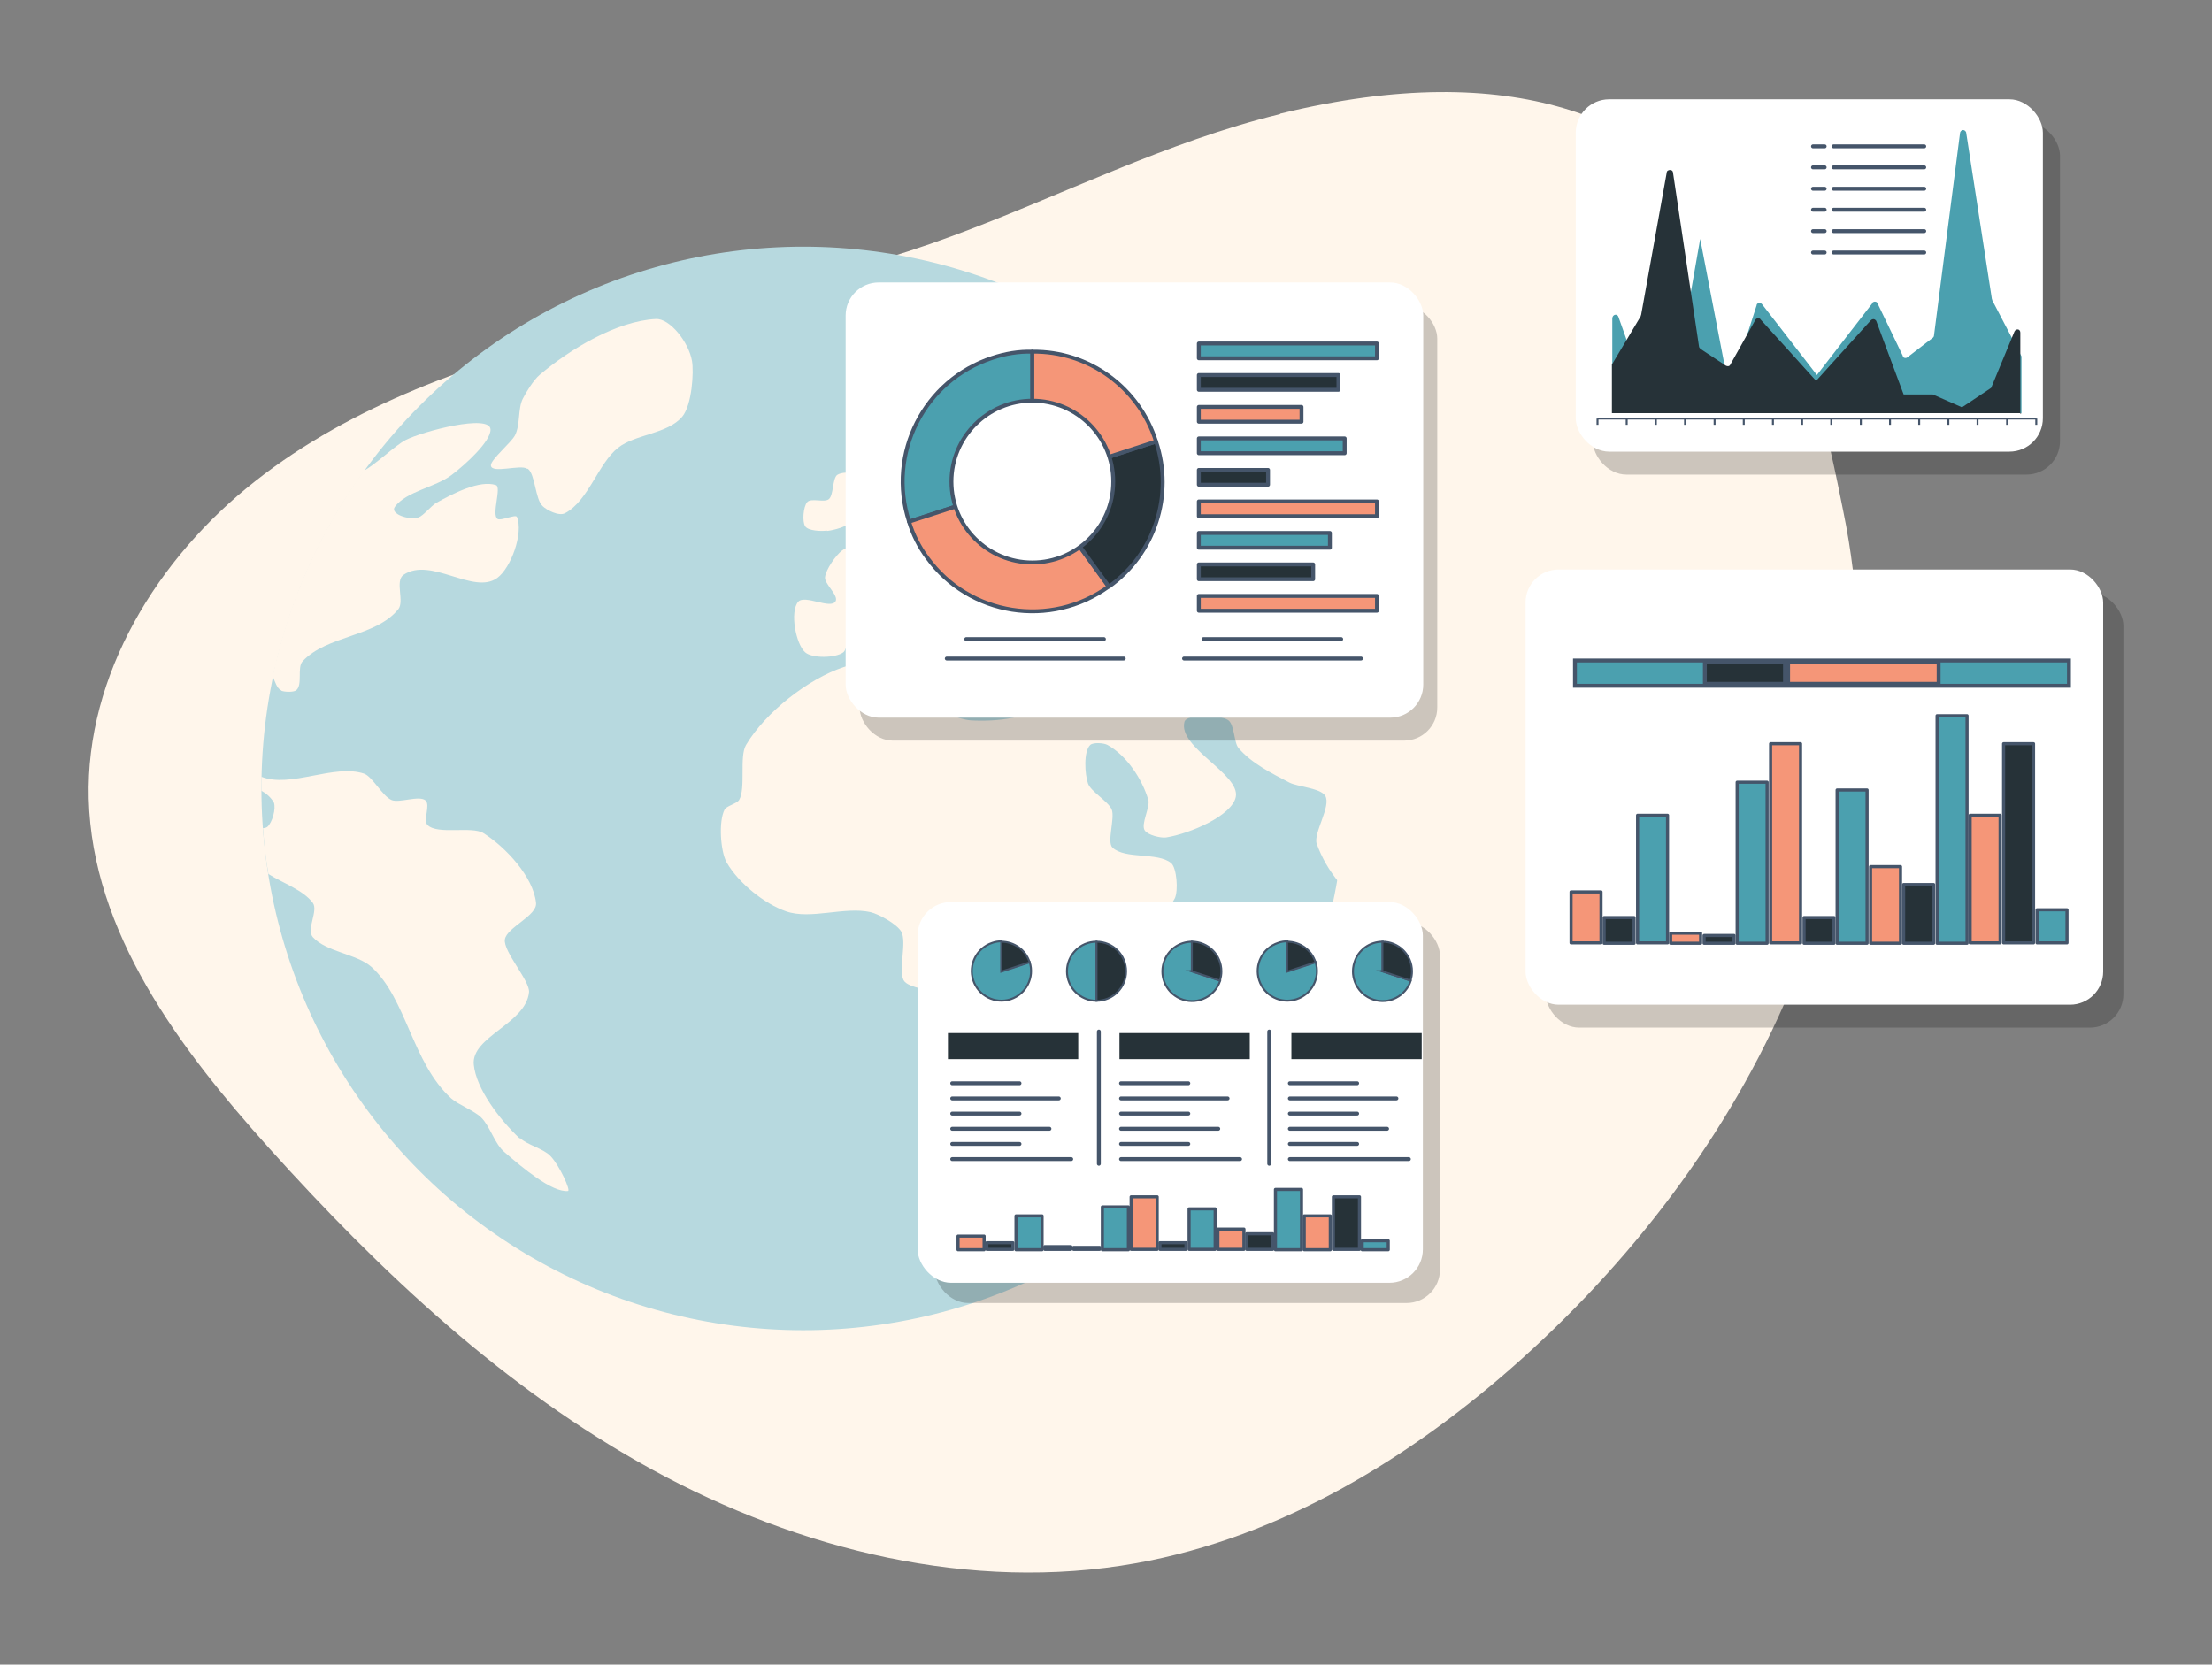 <?xml version="1.0" encoding="UTF-8"?><svg id="Layer_1" xmlns="http://www.w3.org/2000/svg" width="568.686" height="428" xmlns:xlink="http://www.w3.org/1999/xlink" viewBox="0 0 568.686 428"><rect x="0" y="0" width="568.686" height="428" fill="#808080" stroke="none"/><defs><clipPath id="clippath"><circle cx="206.506" cy="202.727" r="139.3" style="fill:none;"/></clipPath><clipPath id="clippath-1"><circle cx="206.506" cy="202.727" r="139.3" style="fill:none;"/></clipPath></defs><g id="Layer_1-2"><g id="freepik--background-simple--inject-11"><path d="M329.106,29.327c-29.2,7.1-56.2,21-84.4,31.4-29.9,11.1-61.5,16.6-92.3,24.6-30.8,8-61.8,18.7-86.8,38.4-25.1,19.7-43.6,49.8-42.8,81.6.9,34.4,23.3,64.2,46.3,89.8,28.8,32,60.7,62,98.5,82.7,37.8,20.7,82.1,31.7,124.5,24.1,37.4-6.7,71.1-27.3,99.3-52.7,30.2-27.2,55.1-60.5,70.3-98.2,15.2-37.7,20.4-79.7,12.2-119.5-7.1-34.8-23.5-132-144.8-102.3h0v.1h0Z" style="fill:#fff6eb;"/><line x1="250.006" y1="216.627" x2="262.906" y2="216.627" style="fill:none; stroke:#000; stroke-miterlimit:10;"/><line x1="250.006" y1="216.627" x2="250.006" y2="216.527" style="fill:none; stroke:#000; stroke-miterlimit:10;"/><line x1="262.906" y1="216.627" x2="262.906" y2="216.527" style="fill:none; stroke:#000; stroke-miterlimit:10;"/><g style="isolation:isolate;"><path d="M249.406,216.627c0,.1,0,.2-.1.2s-.1,0-.1-.2,0-.2.1-.2.1,0,.1.2h0ZM249.206,216.627v.1-.2.1h0Z"/><path d="M249.806,216.627c0,.1,0,.2-.1.2s-.1,0-.1-.2c0-.1,0-.2.1-.2s.1,0,.1.2ZM249.606,216.627v.1-.2.1h0Z"/></g><g style="isolation:isolate;"><path d="M249.406,216.127c0,.1,0,.2-.1.2s-.1,0-.1-.2,0-.2.1-.2.1,0,.1.2h0ZM249.206,216.127v.1-.2.1h0Z"/><path d="M249.506,216.227h0s.1-.1.1-.2,0,0,0,0h.1s.1,0,.1.1v.2h.1-.2l-.2-.1h0Z"/></g><g style="isolation:isolate;"><path d="M249.406,215.527c0,.1,0,.2-.1.2s-.1,0-.1-.2,0-.2.1-.2.1,0,.1.2h0ZM249.206,215.527v.1-.2.1h0Z"/><path d="M249.706,215.727h-.1l.1-.2h0v.2h0ZM249.706,215.527h0v-.1h0v.1Z"/></g><g style="isolation:isolate;"><path d="M249.406,215.027c0,.1,0,.2-.1.2s-.1,0-.1-.2,0-.2.1-.2.1,0,.1.2h0ZM249.206,215.027v.1-.2.1h0Z"/><path d="M249.706,214.827h-.1s.1,0,.1.1,0,.1-.1.1-.1,0-.1-.1v-.1h.2ZM249.706,215.027"/></g><g style="isolation:isolate;"><path d="M249.406,214.427c0,.1,0,.2-.1.2s-.1,0-.1-.2,0-.2.1-.2.1,0,.1.2h0ZM249.206,214.427v.1-.2.1h0Z"/><path d="M249.506,214.527h.2-.2ZM249.706,214.527,249.606,214.327"/></g><g style="isolation:isolate;"><path d="M249.806,213.927c0,.1,0,.2-.1.2s-.1,0-.1-.2c0-.1,0-.2.1-.2s.1,0,.1.2ZM249.606,213.927v.1-.2.1h0Z"/></g><line x1="250.006" y1="216.627" x2="250.006" y2="213.827" style="fill:none; stroke:#000; stroke-miterlimit:10;"/><line x1="250.006" y1="216.627" x2="250.306" y2="216.627" style="fill:none; stroke:#000; stroke-miterlimit:10;"/><line x1="250.006" y1="216.027" x2="250.306" y2="216.027" style="fill:none; stroke:#000; stroke-miterlimit:10;"/><line x1="250.006" y1="215.527" x2="250.306" y2="215.527" style="fill:none; stroke:#000; stroke-miterlimit:10;"/><line x1="250.006" y1="214.927" x2="250.306" y2="214.927" style="fill:none; stroke:#000; stroke-miterlimit:10;"/><line x1="250.006" y1="214.427" x2="250.306" y2="214.427" style="fill:none; stroke:#000; stroke-miterlimit:10;"/><line x1="250.006" y1="213.827" x2="250.306" y2="213.827" style="fill:none; stroke:#000; stroke-miterlimit:10;"/><rect x="251.806" y="213.827" width="9.3" height="2.8" style="stroke:#000; stroke-miterlimit:10; stroke-width:.5px;"/></g><g style="clip-path:url(#clippath);"><circle cx="206.506" cy="202.727" r="139.3" style="fill:#b7d9df; isolation:isolate;"/><g style="clip-path:url(#clippath-1);"><path d="M297.106,263.927c-.9-.2-1.9-.2-2.8.2-2.3,1.3-5.7,6.4-6.9,8.8-1.4,2.8-3,8.9-2.9,11.6,0,1.5.9,4.4,2.1,4.6.9.1,3.4-1.7,4.2-2.8,4.5-5.3,9.8-13.6,9.4-20.2,0-1-2.3-1.9-3.3-2.2h.2,0Z" style="fill:#45556a;"/><g style="opacity:.5;"><path d="M297.106,263.927c-.9-.2-1.9-.2-2.8.2-2.3,1.3-5.7,6.4-6.9,8.8-1.4,2.8-3,8.9-2.9,11.6,0,1.5.9,4.4,2.1,4.6.9.1,3.4-1.7,4.2-2.8,4.5-5.3,9.8-13.6,9.4-20.2,0-1-2.3-1.9-3.3-2.2h.2,0Z" style="fill:#f59678;"/></g></g></g><path d="M135.506,120.527c-1.6-1.2-9.3,1.4-9.3-.9,0-1.5,5.2-5.8,6.2-7.7,1.4-2.8.7-6.8,2-9.4.7-1.4,2.7-4.8,4.4-6.2,7.8-6.6,19.8-13.8,29.8-14.3,3.6-.2,8.5,6,9.3,10.8.5,2.8,0,11.3-2.5,14.3-3.8,4.5-12.1,4.5-16.5,8-5.1,4-7.6,13.6-13.6,16.8-1.6.9-4.8-.8-5.8-1.8-1.9-1.7-1.9-8.2-3.8-9.6h-.2Z" style="fill:#fff6eb;"/><path d="M212.606,136.527c1.7-.2,5.4-1.1,6.4-2.6,1.6-2.4,2.3-9.8.6-11.8-.7-.9-3.4-.7-4.4,0-1.2,1-.9,5.2-2.1,6.2s-4.6-.4-5.6.8-1.3,5-.5,6.2,4.2,1.3,5.6,1.1v.1Z" style="fill:#fff6eb;"/><path d="M295.706,95.627c-1.3,1-2.2,2.5-2.5,4.2,0,1.1,2.2,4.4,2,5.4-.7,2.4-6.5,4.2-9.4,2.7-.9-.5-1.7-3.2-2.5-3.8-3.6-2.5-10.4-.8-13.9-1-1.7,0-3.3,0-5-.3-5.9-1.8-12-7.9-18-8.1-3-.1-9.7,4.2-11.8,7.3-2.9,4.5-4.5,9.7-4.6,15,0,2.2,2,6.9,3.8,8.1s6.6,1.4,8.3,0c1.1-1,.5-5,1.4-6.2s4.6-3.4,5.7-2.4c3.3,3.1,4.1,11.8,2.1,15.6-2.2,4.1-11.1,8.2-15.7,6.1-1.7-.8-.3-7.2-1.8-8.7s-5.8-2.6-7.2-1.2c-1.7,1.6,1.2,8-.2,10-1.6,2.2-7.8,1.5-9.9,3.2-1.6,1.2-4.2,4.9-4.4,6.9-.2,1.7,3.6,4.7,2.7,6.2-1.3,2.1-7.9-1.8-9.6.1-2.2,2.6-.6,10.9,1.8,13,1.8,1.6,7.8,1.5,9.8,0,1.4-1.1.6-5.8,2-6.9,1.9-1.4,6.9,1.1,9.1.6,1.7-.4,4.3-4.1,6.1-3.8,2.3.4,5.7,5.1,6.1,7.5.3,1.8-3.7,5.6-2.4,6.9,1.6,1.5,7.1-1.7,7.9-3.7,1-2.6-4.8-8-3.8-10.6.8-1.2,2.1-1.9,3.6-1.9,3.4.8,5.4,10.3,8.8,11.3,2.4.7,6.6-4.2,9-3.6,2.9.7,7.5,5.9,8.4,8.8.6,2-.2,6.8-1.6,8-4.8,4.3-13.8,5.3-20.4,4.9-3.1-.2-9.5-2.8-11.8-5-1.6-1.6-1.9-7.1-3.7-8.1-4.7-2.7-12.1-2.3-17.2-.6-9.1,3-20.1,11.6-25.1,20-1.8,3,0,11.2-1.8,14.2-.6.9-3.2,1.5-3.7,2.4-1.6,3-1.1,10.7.5,13.6,3.1,5.4,9.8,10.7,15.3,12.6,6.3,2.2,15-1.3,21.7.2,2.1.5,6.7,3,7.9,5,1.5,2.7-.8,9.8.6,12.5,1.2,2.2,7.7,2.2,8.6,4.3,3.3,7.9-4.6,18.4-3.4,26.8.4,2.8,4.8,7.2,5.2,9.9.8,5-2,11.7,0,16.2,1.3,2.9,8.7,4.1,11.5,2.6,6-3.2,12.7-10.8,15.5-16.9,2.6-5.5.4-14.2,3.2-19.1,2.3-3.9,9.6-5.8,12-9.7,3.6-5.8.8-16.6,4.2-22.6,2.6-4.8,10.4-7.5,12.9-12.5,1-2,.5-7.9-.9-9.1-3.5-2.9-11.8-.9-15.1-4-1.5-1.4.7-7.6-.2-9.8-.9-2.1-5.4-4.6-6.1-6.7-.8-2.3-1.2-8.2.6-9.9.8-.7,3.5-.5,4.4,0,4.9,2.7,8.9,8.7,10.5,14.1.6,1.8-2,6.3-.9,7.9.8,1.2,4.1,2,5.5,1.8,6.2-1,16.9-5.6,17.9-10.4,1.2-5.9-14.9-12.7-13.2-19.3.5-2.1,8.8-2,11.2-.5,1.7,1.1,1.5,5.8,2.7,7.2,3.3,3.9,8.5,6.5,13.1,8.9,2.2,1.1,8,1.4,9.2,3.4,1.6,2.6-3.1,9.6-2.2,12.3,1.3,3.6,3.2,6.9,5.7,9.9,1.3-7.9,2-15.9,2-23.8,0-41.4-18.3-80.6-50.1-107.1h0l-.4-.3h0Z" style="fill:#fff6eb;"/><path d="M133.606,292.727c-5.2-4.9-11.2-12.8-11.8-19-.7-7.2,13.4-10.5,14.2-18.6.3-2.9-6.7-10.5-6.2-13.6s8.4-6.1,8-9.4c-.7-6.7-7.8-14.3-13.5-17.9-3-1.9-11.8.5-14.4-2.1-1.2-1.2.8-5.1-.5-6.3-1.6-1.4-6.7.7-8.7-.1-2.4-1-4.9-6-7.1-6.8-7.7-2.6-18.9,3.8-26.4.8v3.6c1.3.7,2.4,1.7,3.2,3,.6,1.6-.4,5.2-1.7,6.3-.3.2-.7.3-1.1.3.3,4,.7,7.9,1.4,11.8,3.8,2.4,8.9,4.1,11.4,7.4,1.5,2-1.7,6.8,0,8.8,3.5,3.9,11.3,4.3,15.1,7.7,9,8.1,10.4,24.6,20.5,33.8,1.8,1.6,6,3.2,7.7,4.9,2.4,2.4,3.4,6.8,6.1,9,4.5,3.9,12.1,10.3,16.2,9.9.8,0-2.1-6.5-4.5-9-1.8-1.9-5.9-2.8-7.8-4.6h0l-.1.1h0Z" style="fill:#fff6eb;"/><path d="M72.406,177.627c.8.3,2.9.4,3.7-.1,1.8-1.4.2-5.9,1.7-7.5,6.2-6.7,18.8-6.2,24.6-13.4,1.6-2-.9-7.2,1.3-8.8,7-4.8,18,5.2,24.1.8,3.6-2.6,6.8-11.6,5.1-15.7-.3-.8-4.2,1.1-5,.5-1.6-1.1,1.1-8.2-.4-8.7-4.2-1.4-11.1,2.2-15.4,4.6-1.2.7-3.3,3.3-4.5,3.7-2.5.8-7.4-.9-6.1-2.7,2.9-4,10.4-5,14.6-8.2,3.7-2.8,10.1-8.7,10-11.7-.1-4.1-17.5.5-21.8,2.7-2.6,1.3-8.1,6.6-10.8,7.9-11.4,15.8-19.4,33.8-23.4,52.8.6,1.5,1.1,3.2,2.2,3.7l.1.1h0Z" style="fill:#fff6eb;"/><circle cx="206.506" cy="202.727" r="139.3" style="fill:none;"/><g id="freepik--Charts--inject-94"><rect x="221.006" y="78.527" width="148.5" height="111.9" rx="8.5" ry="8.5" style="isolation:isolate; opacity:.2;"/><rect x="217.406" y="72.627" width="148.5" height="111.9" rx="8.5" ry="8.5" style="fill:#fff;"/><path d="M265.406,123.827l-31.7,10.3c-5.7-17.5,3.9-36.4,21.4-42.1,3.3-1.1,6.8-1.7,10.3-1.6v33.4Z" style="fill:#4ba0af; stroke:#45556a; stroke-linecap:round; stroke-linejoin:round;"/><path d="M265.406,123.827l19.6,27c-14.9,10.8-35.8,7.5-46.6-7.4-2.1-2.8-3.7-6-4.7-9.3l31.7-10.3h0Z" style="fill:#f59678; stroke:#45556a; stroke-linecap:round; stroke-linejoin:round;"/><path d="M265.406,123.827l31.8-10.3c4.6,13.7-.3,28.9-12.1,37.3l-19.6-27h-.1,0Z" style="fill:#263238; stroke:#45556a; stroke-linecap:round; stroke-linejoin:round;"/><path d="M265.406,123.827v-33.4c14.5-.2,27.4,9.2,31.8,23.1l-31.8,10.3h0Z" style="fill:#f59678; stroke:#45556a; stroke-linecap:round; stroke-linejoin:round;"/><circle cx="265.406" cy="123.827" r="20.8" style="fill:#fff; stroke:#45556a; stroke-linecap:round; stroke-linejoin:round;"/><rect x="308.206" y="88.327" width="45.8" height="3.8" style="fill:#4ba0af; stroke:#45556a; stroke-linecap:round; stroke-linejoin:round;"/><rect x="308.206" y="96.427" width="35.9" height="3.8" style="fill:#263238; stroke:#45556a; stroke-linecap:round; stroke-linejoin:round;"/><rect x="308.206" y="104.627" width="26.4" height="3.8" style="fill:#f59678; stroke:#45556a; stroke-linecap:round; stroke-linejoin:round;"/><rect x="308.206" y="112.727" width="37.5" height="3.8" style="fill:#4ba0af; stroke:#45556a; stroke-linecap:round; stroke-linejoin:round;"/><rect x="308.206" y="120.827" width="17.8" height="3.8" style="fill:#263238; stroke:#45556a; stroke-linecap:round; stroke-linejoin:round;"/><rect x="308.206" y="128.927" width="45.8" height="3.8" style="fill:#f59678; stroke:#45556a; stroke-linecap:round; stroke-linejoin:round;"/><rect x="308.206" y="137.027" width="33.7" height="3.8" style="fill:#4ba0af; stroke:#45556a; stroke-linecap:round; stroke-linejoin:round;"/><rect x="308.206" y="145.127" width="29.4" height="3.8" style="fill:#263238; stroke:#45556a; stroke-linecap:round; stroke-linejoin:round;"/><rect x="308.206" y="153.227" width="45.8" height="3.8" style="fill:#f59678; stroke:#45556a; stroke-linecap:round; stroke-linejoin:round;"/><line x1="248.406" y1="164.327" x2="283.806" y2="164.327" style="fill:none; stroke:#45556a; stroke-linecap:round; stroke-linejoin:round;"/><line x1="243.406" y1="169.327" x2="288.906" y2="169.327" style="fill:none; stroke:#45556a; stroke-linecap:round; stroke-linejoin:round;"/><line x1="309.406" y1="164.327" x2="344.806" y2="164.327" style="fill:none; stroke:#45556a; stroke-linecap:round; stroke-linejoin:round;"/><line x1="304.406" y1="169.327" x2="349.906" y2="169.327" style="fill:none; stroke:#45556a; stroke-linecap:round; stroke-linejoin:round;"/><rect x="240.306" y="237.127" width="129.9" height="97.9" rx="8.6" ry="8.6" style="isolation:isolate; opacity:.2;"/><rect x="235.906" y="231.927" width="129.9" height="97.9" rx="8.6" ry="8.6" style="fill:#fff;"/><line x1="244.806" y1="278.527" x2="262.106" y2="278.527" style="fill:none; stroke:#45556a; stroke-linecap:round; stroke-linejoin:round;"/><line x1="244.806" y1="282.427" x2="272.206" y2="282.427" style="fill:none; stroke:#45556a; stroke-linecap:round; stroke-linejoin:round;"/><line x1="244.806" y1="286.327" x2="262.106" y2="286.327" style="fill:none; stroke:#45556a; stroke-linecap:round; stroke-linejoin:round;"/><line x1="244.806" y1="290.227" x2="269.806" y2="290.227" style="fill:none; stroke:#45556a; stroke-linecap:round; stroke-linejoin:round;"/><line x1="244.806" y1="294.127" x2="262.106" y2="294.127" style="fill:none; stroke:#45556a; stroke-linecap:round; stroke-linejoin:round;"/><line x1="244.806" y1="298.027" x2="275.406" y2="298.027" style="fill:none; stroke:#45556a; stroke-linecap:round; stroke-linejoin:round;"/><line x1="288.206" y1="278.527" x2="305.506" y2="278.527" style="fill:none; stroke:#45556a; stroke-linecap:round; stroke-linejoin:round;"/><line x1="288.206" y1="282.427" x2="315.606" y2="282.427" style="fill:none; stroke:#45556a; stroke-linecap:round; stroke-linejoin:round;"/><line x1="288.206" y1="286.327" x2="305.506" y2="286.327" style="fill:none; stroke:#45556a; stroke-linecap:round; stroke-linejoin:round;"/><line x1="288.206" y1="290.227" x2="313.206" y2="290.227" style="fill:none; stroke:#45556a; stroke-linecap:round; stroke-linejoin:round;"/><line x1="288.206" y1="294.127" x2="305.506" y2="294.127" style="fill:none; stroke:#45556a; stroke-linecap:round; stroke-linejoin:round;"/><line x1="288.206" y1="298.027" x2="318.806" y2="298.027" style="fill:none; stroke:#45556a; stroke-linecap:round; stroke-linejoin:round;"/><line x1="331.606" y1="278.527" x2="348.906" y2="278.527" style="fill:none; stroke:#45556a; stroke-linecap:round; stroke-linejoin:round;"/><line x1="331.606" y1="282.427" x2="359.006" y2="282.427" style="fill:none; stroke:#45556a; stroke-linecap:round; stroke-linejoin:round;"/><line x1="331.606" y1="286.327" x2="348.906" y2="286.327" style="fill:none; stroke:#45556a; stroke-linecap:round; stroke-linejoin:round;"/><line x1="331.606" y1="290.227" x2="356.606" y2="290.227" style="fill:none; stroke:#45556a; stroke-linecap:round; stroke-linejoin:round;"/><line x1="331.606" y1="294.127" x2="348.906" y2="294.127" style="fill:none; stroke:#45556a; stroke-linecap:round; stroke-linejoin:round;"/><line x1="331.606" y1="298.027" x2="362.206" y2="298.027" style="fill:none; stroke:#45556a; stroke-linecap:round; stroke-linejoin:round;"/><rect x="243.706" y="265.627" width="33.5" height="6.7" style="fill:#263238;"/><rect x="287.806" y="265.627" width="33.5" height="6.7" style="fill:#263238;"/><rect x="332.006" y="265.627" width="33.5" height="6.7" style="fill:#263238;"/><line x1="282.506" y1="265.227" x2="282.506" y2="299.227" style="fill:none; stroke:#45556a; stroke-linecap:round; stroke-linejoin:round;"/><line x1="326.306" y1="265.227" x2="326.306" y2="299.227" style="fill:none; stroke:#45556a; stroke-linecap:round; stroke-linejoin:round;"/><path d="M257.406,249.727l7.3-2.4c1.3,4-.9,8.3-4.9,9.6s-8.3-.9-9.6-4.9c-1.3-4,.9-8.3,4.9-9.6.8-.3,1.6-.4,2.4-.4v7.6h0l-.1.1h0Z" style="fill:#4ba0af; stroke:#45556a; stroke-miterlimit:10; stroke-width:.5px;"/><path d="M257.406,249.727v-7.6c3.3,0,6.3,2.1,7.3,5.3l-7.3,2.4v-.1h0Z" style="fill:#263238; stroke:#45556a; stroke-miterlimit:10; stroke-width:.5px;"/><path d="M330.906,249.727l7.3-2.4c1.3,4-.9,8.3-4.9,9.6s-8.3-.9-9.6-4.9c-1.3-4,.9-8.3,4.9-9.6h0c.8-.3,1.6-.4,2.4-.4v7.6l-.1.1h0Z" style="fill:#4ba0af; stroke:#45556a; stroke-miterlimit:10; stroke-width:.5px;"/><path d="M330.906,249.727v-7.6c3.3,0,6.3,2.1,7.3,5.3l-7.3,2.4v-.1h0Z" style="fill:#263238; stroke:#45556a; stroke-miterlimit:10; stroke-width:.5px;"/><path d="M281.906,249.727v7.6c-4.2,0-7.6-3.4-7.6-7.6s3.4-7.6,7.6-7.6h0v7.6Z" style="fill:#4ba0af; stroke:#45556a; stroke-miterlimit:10; stroke-width:.5px;"/><path d="M281.906,249.727v-7.6c4.2,0,7.6,3.4,7.6,7.6s-3.4,7.6-7.6,7.6h0v-7.6Z" style="fill:#263238; stroke:#45556a; stroke-miterlimit:10; stroke-width:.5px;"/><path d="M306.406,249.727l7.3,2.4c-1.3,4-5.6,6.2-9.6,4.9s-6.2-5.6-4.9-9.6c1-3.2,3.9-5.3,7.3-5.3v7.6h-.1,0Z" style="fill:#4ba0af; stroke:#45556a; stroke-miterlimit:10; stroke-width:.5px;"/><path d="M306.406,249.727v-7.6c4.2,0,7.6,3.4,7.6,7.6h0c0,.8-.1,1.6-.4,2.4l-7.3-2.4h.1,0Z" style="fill:#263238; stroke:#45556a; stroke-miterlimit:10; stroke-width:.5px;"/><path d="M355.406,249.727l7.3,2.4c-1.3,4-5.6,6.2-9.6,4.9s-6.2-5.6-4.9-9.6h0c1-3.2,3.9-5.3,7.3-5.3v7.6h-.1,0Z" style="fill:#4ba0af; stroke:#45556a; stroke-miterlimit:10; stroke-width:.5px;"/><path d="M355.406,249.727v-7.6c4.2,0,7.6,3.4,7.6,7.6h0c0,.8-.1,1.6-.4,2.4l-7.3-2.4h.1,0Z" style="fill:#263238; stroke:#45556a; stroke-miterlimit:10; stroke-width:.5px;"/><rect x="350.206" y="319.027" width="6.7" height="2.3" style="fill:#4ba0af; stroke:#45556a; stroke-linecap:round; stroke-linejoin:round; stroke-width:.8px;"/><rect x="342.806" y="307.727" width="6.7" height="13.5" style="fill:#263238; stroke:#45556a; stroke-linecap:round; stroke-linejoin:round; stroke-width:.8px;"/><rect x="335.306" y="312.627" width="6.7" height="8.7" style="fill:#f59678; stroke:#45556a; stroke-linecap:round; stroke-linejoin:round; stroke-width:.8px;"/><rect x="327.906" y="305.827" width="6.7" height="15.5" style="fill:#4ba0af; stroke:#45556a; stroke-linecap:round; stroke-linejoin:round; stroke-width:.8px;"/><rect x="320.506" y="317.227" width="6.7" height="4" style="fill:#263238; stroke:#45556a; stroke-linecap:round; stroke-linejoin:round; stroke-width:.8px;"/><rect x="313.106" y="316.027" width="6.7" height="5.2" style="fill:#f59678; stroke:#45556a; stroke-linecap:round; stroke-linejoin:round; stroke-width:.8px;"/><rect x="305.706" y="310.827" width="6.7" height="10.4" style="fill:#4ba0af; stroke:#45556a; stroke-linecap:round; stroke-linejoin:round; stroke-width:.8px;"/><rect x="298.206" y="319.527" width="6.7" height="1.7" style="fill:#263238; stroke:#45556a; stroke-linecap:round; stroke-linejoin:round; stroke-width:.8px;"/><rect x="290.806" y="307.727" width="6.7" height="13.5" style="fill:#f59678; stroke:#45556a; stroke-linecap:round; stroke-linejoin:round; stroke-width:.8px;"/><rect x="283.406" y="310.327" width="6.7" height="11" style="fill:#4ba0af; stroke:#45556a; stroke-linecap:round; stroke-linejoin:round; stroke-width:.8px;"/><rect x="276.006" y="320.727" width="6.7" height=".5" style="fill:#263238; stroke:#45556a; stroke-linecap:round; stroke-linejoin:round; stroke-width:.8px;"/><rect x="268.606" y="320.527" width="6.7" height=".7" style="fill:#f59678; stroke:#45556a; stroke-linecap:round; stroke-linejoin:round; stroke-width:.8px;"/><rect x="261.206" y="312.627" width="6.7" height="8.7" style="fill:#4ba0af; stroke:#45556a; stroke-linecap:round; stroke-linejoin:round; stroke-width:.8px;"/><rect x="253.706" y="319.527" width="6.7" height="1.7" style="fill:#263238; stroke:#45556a; stroke-linecap:round; stroke-linejoin:round; stroke-width:.8px;"/><rect x="246.306" y="317.827" width="6.7" height="3.5" style="fill:#f59678; stroke:#45556a; stroke-linecap:round; stroke-linejoin:round; stroke-width:.8px;"/><rect x="397.406" y="152.327" width="148.5" height="111.9" rx="8.6" ry="8.6" style="isolation:isolate; opacity:.2;"/><rect x="392.206" y="146.427" width="148.5" height="111.9" rx="8.5" ry="8.5" style="fill:#fff;"/><rect x="523.706" y="233.927" width="7.7" height="8.5" style="fill:#4ba0af; stroke:#45556a; stroke-linecap:round; stroke-linejoin:round; stroke-width:.8px;"/><rect x="515.106" y="191.227" width="7.7" height="51.2" style="fill:#263238; stroke:#45556a; stroke-linecap:round; stroke-linejoin:round; stroke-width:.8px;"/><rect x="506.506" y="209.627" width="7.7" height="32.8" style="fill:#f59678; stroke:#45556a; stroke-linecap:round; stroke-linejoin:round; stroke-width:.8px;"/><rect x="498.006" y="184.027" width="7.7" height="58.5" style="fill:#4ba0af; stroke:#45556a; stroke-linecap:round; stroke-linejoin:round; stroke-width:.8px;"/><rect x="489.406" y="227.427" width="7.7" height="15.1" style="fill:#263238; stroke:#45556a; stroke-linecap:round; stroke-linejoin:round; stroke-width:.8px;"/><rect x="480.906" y="222.827" width="7.7" height="19.7" style="fill:#f59678; stroke:#45556a; stroke-linecap:round; stroke-linejoin:round; stroke-width:.8px;"/><rect x="472.306" y="203.127" width="7.7" height="39.4" style="fill:#4ba0af; stroke:#45556a; stroke-linecap:round; stroke-linejoin:round; stroke-width:.8px;"/><rect x="463.806" y="235.927" width="7.7" height="6.6" style="fill:#263238; stroke:#45556a; stroke-linecap:round; stroke-linejoin:round; stroke-width:.8px;"/><rect x="455.206" y="191.227" width="7.7" height="51.2" style="fill:#f59678; stroke:#45556a; stroke-linecap:round; stroke-linejoin:round; stroke-width:.8px;"/><rect x="446.606" y="201.127" width="7.7" height="41.4" style="fill:#4ba0af; stroke:#45556a; stroke-linecap:round; stroke-linejoin:round; stroke-width:.8px;"/><rect x="438.106" y="240.527" width="7.7" height="2" style="fill:#263238; stroke:#45556a; stroke-linecap:round; stroke-linejoin:round; stroke-width:.8px;"/><rect x="429.506" y="239.927" width="7.7" height="2.6" style="fill:#f59678; stroke:#45556a; stroke-linecap:round; stroke-linejoin:round; stroke-width:.8px;"/><rect x="421.006" y="209.627" width="7.7" height="32.8" style="fill:#4ba0af; stroke:#45556a; stroke-linecap:round; stroke-linejoin:round; stroke-width:.8px;"/><rect x="412.406" y="235.927" width="7.7" height="6.6" style="fill:#263238; stroke:#45556a; stroke-linecap:round; stroke-linejoin:round; stroke-width:.8px;"/><rect x="403.906" y="229.327" width="7.7" height="13.1" style="fill:#f59678; stroke:#45556a; stroke-linecap:round; stroke-linejoin:round; stroke-width:.8px;"/><rect x="404.906" y="169.827" width="127" height="6.5" style="fill:#4ba0af; stroke:#45556a; stroke-miterlimit:10;"/><rect x="438.306" y="170.227" width="20.6" height="5.6" style="fill:#263238; stroke:#45556a; stroke-miterlimit:10;"/><rect x="459.706" y="170.227" width="38.7" height="5.6" style="fill:#f59678; stroke:#45556a; stroke-miterlimit:10;"/><rect x="409.506" y="31.427" width="120.1" height="90.6" rx="8.6" ry="8.6" style="isolation:isolate; opacity:.2;"/><rect x="405.106" y="25.527" width="120.1" height="90.6" rx="8.6" ry="8.6" style="fill:#fff;"/><line x1="410.706" y1="107.627" x2="523.506" y2="107.627" style="fill:none; stroke:#45556a; stroke-miterlimit:10; stroke-width:.5px;"/><line x1="410.706" y1="107.627" x2="410.706" y2="109.227" style="fill:none; stroke:#45556a; stroke-miterlimit:10; stroke-width:.5px;"/><line x1="418.206" y1="107.627" x2="418.206" y2="109.227" style="fill:none; stroke:#45556a; stroke-miterlimit:10; stroke-width:.5px;"/><line x1="425.706" y1="107.627" x2="425.706" y2="109.227" style="fill:none; stroke:#45556a; stroke-miterlimit:10; stroke-width:.5px;"/><line x1="433.206" y1="107.627" x2="433.206" y2="109.227" style="fill:none; stroke:#45556a; stroke-miterlimit:10; stroke-width:.5px;"/><line x1="440.806" y1="107.627" x2="440.806" y2="109.227" style="fill:none; stroke:#45556a; stroke-miterlimit:10; stroke-width:.5px;"/><line x1="448.306" y1="107.627" x2="448.306" y2="109.227" style="fill:none; stroke:#45556a; stroke-miterlimit:10; stroke-width:.5px;"/><line x1="455.806" y1="107.627" x2="455.806" y2="109.227" style="fill:none; stroke:#45556a; stroke-miterlimit:10; stroke-width:.5px;"/><line x1="463.306" y1="107.627" x2="463.306" y2="109.227" style="fill:none; stroke:#45556a; stroke-miterlimit:10; stroke-width:.5px;"/><line x1="470.806" y1="107.627" x2="470.806" y2="109.227" style="fill:none; stroke:#45556a; stroke-miterlimit:10; stroke-width:.5px;"/><line x1="478.406" y1="107.627" x2="478.406" y2="109.227" style="fill:none; stroke:#45556a; stroke-miterlimit:10; stroke-width:.5px;"/><line x1="485.906" y1="107.627" x2="485.906" y2="109.227" style="fill:none; stroke:#45556a; stroke-miterlimit:10; stroke-width:.5px;"/><line x1="493.406" y1="107.627" x2="493.406" y2="109.227" style="fill:none; stroke:#45556a; stroke-miterlimit:10; stroke-width:.5px;"/><line x1="500.906" y1="107.627" x2="500.906" y2="109.227" style="fill:none; stroke:#45556a; stroke-miterlimit:10; stroke-width:.5px;"/><line x1="508.406" y1="107.627" x2="508.406" y2="109.227" style="fill:none; stroke:#45556a; stroke-miterlimit:10; stroke-width:.5px;"/><line x1="516.006" y1="107.627" x2="516.006" y2="109.227" style="fill:none; stroke:#45556a; stroke-miterlimit:10; stroke-width:.5px;"/><line x1="523.506" y1="107.627" x2="523.506" y2="109.227" style="fill:none; stroke:#45556a; stroke-miterlimit:10; stroke-width:.5px;"/><path d="M414.406,106.227h105.3v-14.6l-7.5-14.4c0-.1,0-.2-.1-.3l-6.6-42.7c0-.4-.4-.8-.8-.8s-.8.4-.8.8h0l-6.7,52.1c0,.2-.2.5-.4.6l-6.5,5c-.3.2-.8.2-1.1-.2v-.2l-6.5-13.5c-.1-.4-.6-.6-1-.4-.1,0-.3.1-.3.3l-6.8,8.8-7.5,9.7-7.5-9.7-6.6-8.5c-.2-.3-.7-.4-1.1-.2-.2.1-.3.3-.3.5l-7,21.8-7.5-38.9-7.5,42.8-7.5-5.8-6-16.9c-.3-1-1.6-.7-1.6.4v24.3h-.1Z" style="fill:#4ba0af;"/><path d="M519.706,106.227h-105.3v-12.5l7.4-12.4s0-.2.1-.3l6.6-36.7c0-.4.5-.7,1-.6.3,0,.6.3.6.6l6.7,44.8c0,.2.2.4.4.6l6.5,4.3c.4.2.9.2,1.1-.2h0l6.5-11.6c.2-.4.7-.5,1.1-.3,0,0,.1,0,.2.2l6.8,7.5,7.5,8.3,7.5-8.3,6.6-7.3c.3-.3.8-.4,1.2,0,0,0,.2.2.2.3l7,18.8h7.5l7.5,3.3,7.5-5,6-14.5c.2-.4.6-.6,1-.5.3.1.5.4.5.8v20.9h0l.3-.2h0Z" style="fill:#263238;"/><line x1="471.406" y1="37.627" x2="494.706" y2="37.627" style="fill:none; stroke:#45556a; stroke-linecap:round; stroke-linejoin:round;"/><line x1="471.406" y1="43.027" x2="494.706" y2="43.027" style="fill:none; stroke:#45556a; stroke-linecap:round; stroke-linejoin:round;"/><line x1="471.406" y1="48.527" x2="494.706" y2="48.527" style="fill:none; stroke:#45556a; stroke-linecap:round; stroke-linejoin:round;"/><line x1="471.406" y1="53.927" x2="494.706" y2="53.927" style="fill:none; stroke:#45556a; stroke-linecap:round; stroke-linejoin:round;"/><line x1="471.406" y1="59.427" x2="494.706" y2="59.427" style="fill:none; stroke:#45556a; stroke-linecap:round; stroke-linejoin:round;"/><line x1="471.406" y1="64.927" x2="494.706" y2="64.927" style="fill:none; stroke:#45556a; stroke-linecap:round; stroke-linejoin:round;"/><line x1="466.106" y1="37.627" x2="469.106" y2="37.627" style="fill:none; stroke:#45556a; stroke-linecap:round; stroke-linejoin:round;"/><line x1="466.106" y1="43.027" x2="469.106" y2="43.027" style="fill:none; stroke:#45556a; stroke-linecap:round; stroke-linejoin:round;"/><line x1="466.106" y1="48.527" x2="469.106" y2="48.527" style="fill:none; stroke:#45556a; stroke-linecap:round; stroke-linejoin:round;"/><line x1="466.106" y1="53.927" x2="469.106" y2="53.927" style="fill:none; stroke:#45556a; stroke-linecap:round; stroke-linejoin:round;"/><line x1="466.106" y1="59.427" x2="469.106" y2="59.427" style="fill:none; stroke:#45556a; stroke-linecap:round; stroke-linejoin:round;"/><line x1="466.106" y1="64.927" x2="469.106" y2="64.927" style="fill:none; stroke:#45556a; stroke-linecap:round; stroke-linejoin:round;"/></g></g></svg>